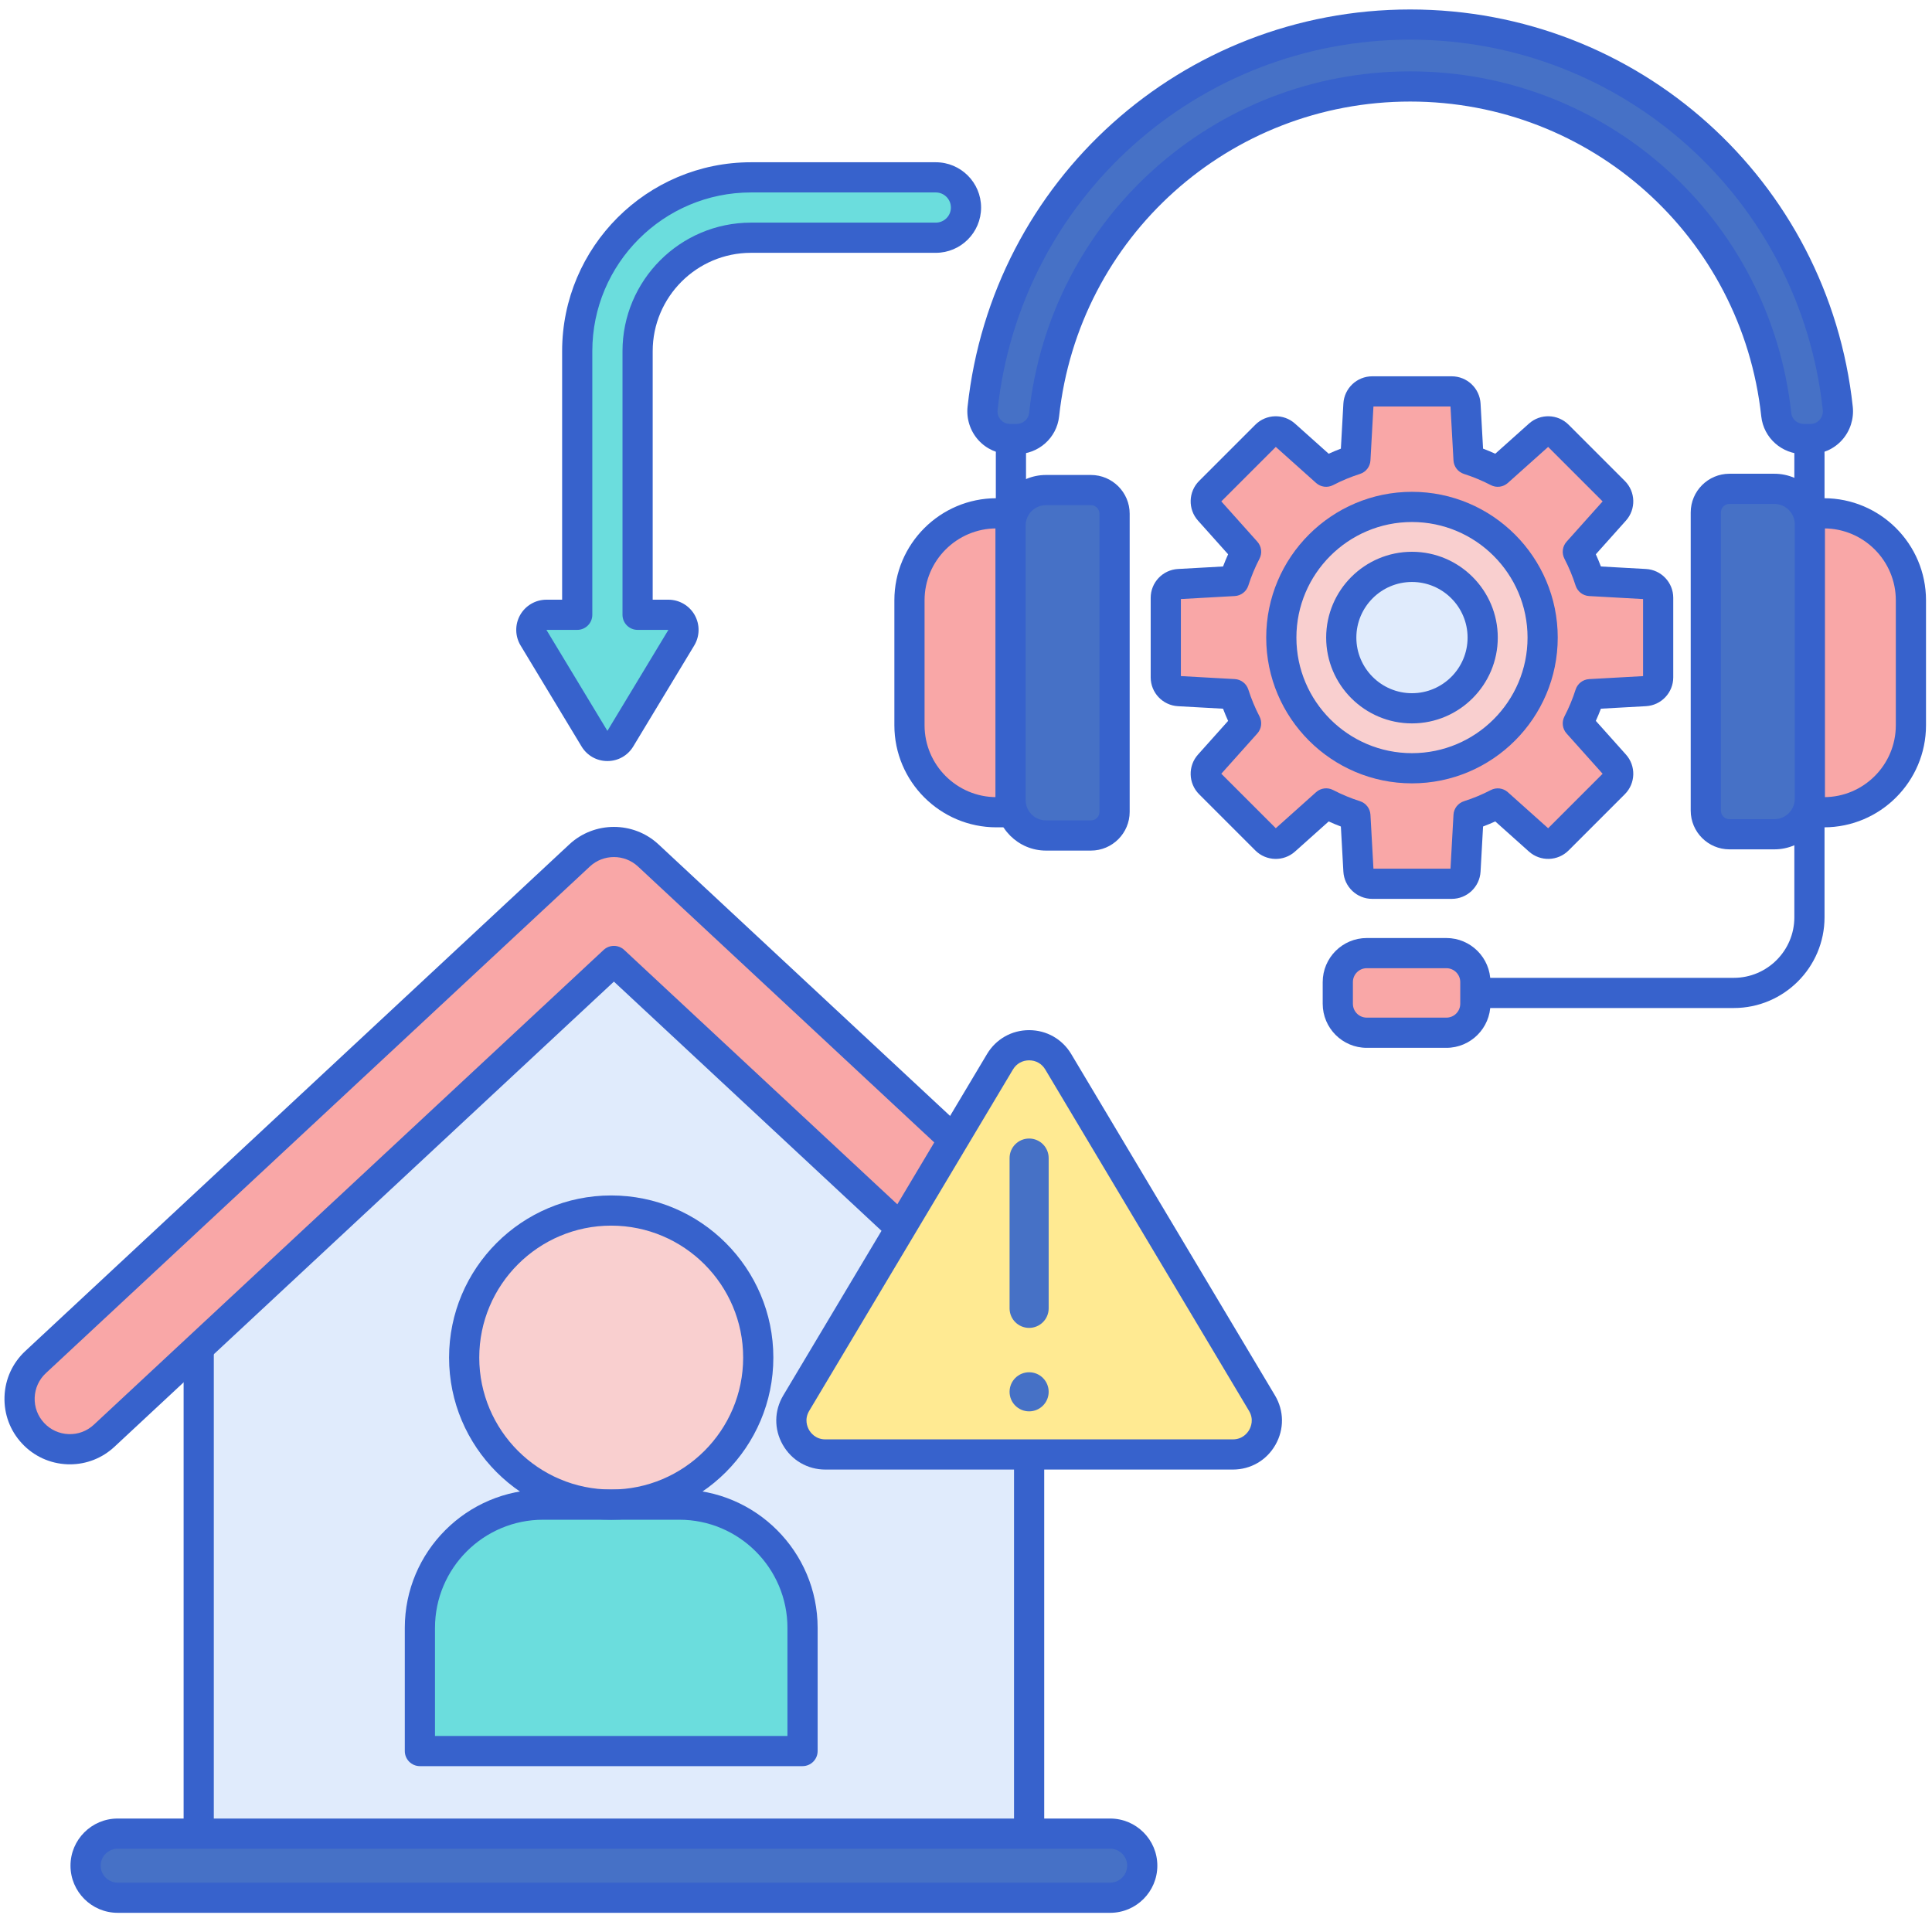 <svg xmlns="http://www.w3.org/2000/svg" id="Layer_1" viewBox="0 0 256 256"><g><g><path d="m136.364 169.464-55.017-51.239-55.017 51.239v77.747h110.034z" fill="#e0ebfc"></path></g><g><path d="m136.364 249.211h-110.034c-1.104 0-2-.896-2-2v-77.747c0-.555.231-1.085.637-1.463l55.017-51.239c.769-.716 1.958-.716 2.727 0l55.017 51.239c.406.378.637.908.637 1.463v77.747c-.001 1.105-.896 2-2.001 2zm-108.034-4h106.034v-74.876l-53.017-49.377-53.017 49.377z" fill="#3762cc"></path></g><g><g><g><path d="m229.737 133.568h-42.88c-1.104 0-2-.896-2-2s.896-2 2-2h42.88c4.424 0 8.023-3.599 8.023-8.023v-61.286c0-28.068-22.835-50.903-50.903-50.903s-50.903 22.835-50.903 50.903v39.208c0 1.104-.896 2-2 2s-2-.896-2-2v-39.208c0-30.274 24.63-54.903 54.903-54.903s54.903 24.629 54.903 54.903v61.286c.001 6.629-5.393 12.023-12.023 12.023z" fill="#3762cc"></path></g><g><path d="m241.681 68.017h-2.348v39.609h2.348c6.365 0 11.525-5.16 11.525-11.525v-16.559c0-6.365-5.16-11.525-11.525-11.525z" fill="#f9a7a7"></path></g><g><path d="m241.682 109.626h-2.348c-1.104 0-2-.896-2-2v-39.609c0-1.104.896-2 2-2h2.348c7.457 0 13.524 6.067 13.524 13.525v16.559c0 7.458-6.067 13.525-13.524 13.525zm-.348-4h.348c5.252 0 9.524-4.273 9.524-9.525v-16.559c0-5.252-4.272-9.525-9.524-9.525h-.348z" fill="#3762cc"></path></g><g><path d="m132.034 107.626h2.348v-39.609h-2.348c-6.365 0-11.525 5.16-11.525 11.525v16.559c0 6.365 5.16 11.525 11.525 11.525z" fill="#f9a7a7"></path></g><g><path d="m134.382 109.626h-2.348c-7.458 0-13.525-6.067-13.525-13.525v-16.559c0-7.458 6.067-13.525 13.525-13.525h2.348c1.104 0 2 .896 2 2v39.609c0 1.104-.896 2-2 2zm-2.348-39.609c-5.252 0-9.525 4.273-9.525 9.525v16.559c0 5.252 4.273 9.525 9.525 9.525h.348v-35.609z" fill="#3762cc"></path></g><g><g><path d="m229.163 64.774h5.95c2.597 0 4.703 2.105 4.703 4.703v36.365c0 2.597-2.105 4.703-4.703 4.703h-5.95c-1.731 0-3.135-1.404-3.135-3.135v-39.5c0-1.733 1.404-3.136 3.135-3.136z" fill="#4671c6"></path></g><g><path d="m235.113 112.544h-5.95c-2.831 0-5.135-2.304-5.135-5.135v-39.5c0-2.832 2.304-5.135 5.135-5.135h5.95c3.696 0 6.703 3.007 6.703 6.703v36.364c0 3.696-3.006 6.703-6.703 6.703zm-5.95-45.77c-.626 0-1.135.509-1.135 1.135v39.5c0 .626.509 1.135 1.135 1.135h5.95c1.49 0 2.703-1.212 2.703-2.703v-36.364c0-1.49-1.213-2.703-2.703-2.703z" fill="#3762cc"></path></g><g><path d="m144.552 110.707h-5.95c-2.597 0-4.703-2.105-4.703-4.703v-36.365c0-2.597 2.105-4.703 4.703-4.703h5.95c1.732 0 3.135 1.404 3.135 3.135v39.5c0 1.732-1.403 3.136-3.135 3.136z" fill="#4671c6"></path></g><g><path d="m144.552 112.707h-5.95c-3.695 0-6.702-3.007-6.702-6.703v-36.365c0-3.696 3.007-6.703 6.702-6.703h5.95c2.832 0 5.136 2.304 5.136 5.135v39.5c-.001 2.832-2.304 5.136-5.136 5.136zm-5.95-45.77c-1.49 0-2.702 1.212-2.702 2.703v36.365c0 1.49 1.212 2.703 2.702 2.703h5.95c.626 0 1.136-.509 1.136-1.135v-39.5c0-.626-.51-1.135-1.136-1.135h-5.95z" fill="#3762cc"></path></g></g><g><path d="m191.654 136.844h-10.551c-2.119 0-3.837-1.718-3.837-3.837v-2.878c0-2.119 1.718-3.837 3.837-3.837h10.551c2.119 0 3.837 1.718 3.837 3.837v2.878c-.001 2.119-1.718 3.837-3.837 3.837z" fill="#f9a7a7"></path></g><g><path d="m186.858 3.255c-29.35 0-53.577 22.3-56.658 50.844-.234 2.172 1.439 4.078 3.623 4.078h.884c1.851 0 3.443-1.375 3.642-3.215 2.649-24.427 23.389-43.505 48.508-43.505s45.859 19.079 48.508 43.505c.2 1.84 1.791 3.215 3.642 3.215h.884c2.184 0 3.858-1.906 3.623-4.078-3.08-28.545-27.306-50.844-56.656-50.844z" fill="#4671c6"></path></g><g><path d="m239.893 60.176h-.884c-2.901 0-5.322-2.149-5.631-5-2.58-23.784-22.579-41.72-46.521-41.72s-43.94 17.936-46.52 41.72c-.31 2.851-2.73 5-5.631 5h-.884c-1.597 0-3.124-.681-4.19-1.869-1.078-1.2-1.596-2.813-1.422-4.423 3.239-30.003 28.452-52.629 58.646-52.629 30.195 0 55.408 22.626 58.646 52.629.174 1.611-.345 3.223-1.422 4.423-1.064 1.188-2.592 1.869-4.187 1.869zm-53.036-50.72c25.987 0 47.696 19.47 50.497 45.289.087.803.813 1.431 1.654 1.431h.884c.469 0 .899-.192 1.213-.542.325-.362.475-.831.422-1.321-3.019-27.968-26.521-49.059-54.67-49.059-28.147 0-51.65 21.091-54.67 49.059-.053.49.097.959.422 1.321.313.349.745.542 1.214.542h.884c.841 0 1.567-.629 1.654-1.432 2.8-25.818 24.508-45.288 50.496-45.288z" fill="#3762cc"></path></g><g><path d="m191.653 138.844h-10.551c-3.219 0-5.837-2.619-5.837-5.837v-2.877c0-3.218 2.618-5.837 5.837-5.837h10.551c3.219 0 5.837 2.619 5.837 5.837v2.877c0 3.218-2.618 5.837-5.837 5.837zm-10.55-10.552c-1.013 0-1.837.824-1.837 1.837v2.877c0 1.013.824 1.837 1.837 1.837h10.551c1.013 0 1.837-.824 1.837-1.837v-2.877c0-1.013-.824-1.837-1.837-1.837z" fill="#3762cc"></path></g></g><g><g><circle cx="187.094" cy="84.483" fill="#e0ebfc" r="9.37"></circle></g><g><g><g><path d="m156.197 91.576 7.31.407c.428 1.344.968 2.638 1.609 3.872l-4.885 5.461c-.646.723-.616 1.824.07 2.51l7.45 7.45c.686.686 1.787.716 2.51.07l5.461-4.885c1.234.641 2.528 1.181 3.872 1.609l.407 7.31c.054.968.854 1.725 1.824 1.725h10.536c.969 0 1.77-.757 1.824-1.725l.407-7.31c1.344-.428 2.638-.968 3.872-1.609l5.461 4.885c.723.646 1.824.616 2.51-.07l7.45-7.45c.686-.686.716-1.787.07-2.51l-4.885-5.461c.641-1.234 1.181-2.528 1.609-3.872l7.31-.407c.968-.054 1.725-.854 1.725-1.824v-10.537c0-.97-.757-1.77-1.725-1.824l-7.31-.407c-.428-1.344-.968-2.638-1.609-3.872l4.885-5.461c.646-.723.616-1.824-.07-2.51l-7.45-7.45c-.686-.686-1.787-.716-2.51-.07l-5.461 4.885c-1.234-.641-2.528-1.181-3.872-1.609l-.407-7.31c-.054-.968-.854-1.725-1.824-1.725h-10.536c-.969 0-1.77.757-1.824 1.725l-.407 7.31c-1.344.428-2.638.968-3.872 1.609l-5.461-4.885c-.723-.646-1.824-.616-2.51.07l-7.45 7.45c-.686.686-.716 1.787-.07 2.51l4.885 5.461c-.641 1.234-1.181 2.528-1.609 3.872l-7.31.407c-.968.054-1.725.854-1.725 1.824v10.536c0 .97.757 1.771 1.725 1.825zm30.897-20.62c7.471 0 13.527 6.056 13.527 13.527s-6.056 13.527-13.527 13.527-13.527-6.056-13.527-13.527 6.056-13.527 13.527-13.527z" fill="#f9a7a7"></path></g></g><g><g><path d="m192.361 119.105h-10.536c-2.028 0-3.707-1.587-3.821-3.612l-.332-5.975c-.546-.206-1.085-.43-1.616-.671l-4.461 3.99c-1.513 1.353-3.821 1.289-5.257-.146l-7.45-7.45c-1.436-1.436-1.5-3.745-.146-5.257l3.989-4.46c-.241-.531-.465-1.071-.671-1.617l-5.974-.332s0 0-.001 0c-2.026-.114-3.613-1.792-3.613-3.821v-10.539c0-2.03 1.588-3.708 3.615-3.821l5.973-.333c.206-.546.43-1.085.671-1.616l-3.989-4.461c-1.354-1.513-1.289-3.822.146-5.257l7.45-7.45c1.434-1.434 3.744-1.5 5.257-.146l4.461 3.99c.53-.241 1.07-.465 1.616-.672l.332-5.973c.114-2.027 1.793-3.614 3.821-3.614h10.536c2.03 0 3.709 1.587 3.821 3.614l.333 5.973c.546.206 1.086.431 1.616.672l4.461-3.99c1.514-1.354 3.821-1.289 5.257.146l7.45 7.45c1.436 1.435 1.499 3.744.146 5.257l-3.989 4.46c.241.531.466 1.071.672 1.617l5.974.333c2.026.113 3.613 1.791 3.613 3.821v10.536c0 2.029-1.587 3.708-3.612 3.821l-5.975.332c-.206.546-.431 1.086-.672 1.617l3.989 4.46c1.354 1.513 1.29 3.822-.146 5.257l-7.45 7.45c-1.434 1.435-3.743 1.5-5.257.146l-4.461-3.99c-.531.241-1.07.465-1.616.671l-.333 5.974c-.112 2.029-1.79 3.616-3.821 3.616zm-10.372-4h10.209l.397-7.146c.046-.829.6-1.542 1.39-1.794 1.223-.389 2.419-.887 3.557-1.478.739-.383 1.636-.271 2.256.284l5.339 4.776 7.219-7.219-4.775-5.338c-.555-.62-.668-1.518-.284-2.256.592-1.139 1.09-2.335 1.478-3.556.252-.791.967-1.344 1.795-1.391l7.146-.397v-10.211l-7.146-.398c-.829-.046-1.543-.6-1.795-1.391-.388-1.221-.886-2.417-1.478-3.556-.384-.738-.271-1.636.284-2.256l4.775-5.339-7.219-7.219-5.339 4.776c-.62.554-1.517.668-2.256.284-1.135-.59-2.332-1.087-3.557-1.479-.791-.252-1.344-.966-1.39-1.794l-.397-7.146h-10.209l-.397 7.146c-.046.829-.599 1.542-1.39 1.794-1.225.391-2.422.888-3.557 1.479-.74.383-1.637.271-2.256-.284l-5.339-4.776-7.22 7.219 4.775 5.338c.555.62.668 1.518.285 2.255-.592 1.14-1.09 2.337-1.479 3.559-.252.79-.966 1.343-1.794 1.389l-7.146.398v10.208l7.146.397c.828.046 1.542.599 1.794 1.389.39 1.222.888 2.419 1.479 3.559.383.738.27 1.635-.285 2.255l-4.775 5.338 7.22 7.219 5.339-4.776c.62-.554 1.517-.668 2.256-.284 1.138.591 2.334 1.089 3.557 1.478.79.252 1.344.966 1.39 1.795zm5.105-15.094c-8.562 0-15.527-6.965-15.527-15.527s6.966-15.527 15.527-15.527 15.527 6.965 15.527 15.527c0 8.561-6.966 15.527-15.527 15.527zm0-27.054c-6.356 0-11.527 5.171-11.527 11.527s5.171 11.527 11.527 11.527 11.527-5.171 11.527-11.527-5.171-11.527-11.527-11.527z" fill="#3762cc"></path></g></g><g><path d="m187.094 101.798c9.563 0 17.315-7.752 17.315-17.315s-7.752-17.315-17.315-17.315-17.315 7.752-17.315 17.315 7.752 17.315 17.315 17.315zm0-26.684c5.167 0 9.37 4.203 9.37 9.37s-4.203 9.37-9.37 9.37-9.37-4.203-9.37-9.37 4.203-9.37 9.37-9.37z" fill="#f9cfcf"></path></g><g><path d="m187.094 103.798c-10.65 0-19.314-8.665-19.314-19.315s8.664-19.314 19.314-19.314 19.314 8.665 19.314 19.314c0 10.651-8.664 19.315-19.314 19.315zm0-34.629c-8.444 0-15.314 6.87-15.314 15.314 0 8.445 6.87 15.315 15.314 15.315s15.314-6.87 15.314-15.315c0-8.444-6.87-15.314-15.314-15.314zm0 26.684c-6.27 0-11.37-5.101-11.37-11.37s5.101-11.37 11.37-11.37 11.369 5.101 11.369 11.37-5.101 11.37-11.369 11.37zm0-18.739c-4.063 0-7.37 3.306-7.37 7.37s3.307 7.37 7.37 7.37 7.369-3.306 7.369-7.37-3.306-7.37-7.369-7.37z" fill="#3762cc"></path></g></g></g></g><g><g><path d="m153.434 192.03c-1.627 0-3.257-.592-4.541-1.788l-67.546-62.908-67.546 62.908c-2.693 2.509-6.912 2.36-9.421-.335-2.509-2.694-2.359-6.912.335-9.421l72.089-67.139c2.56-2.384 6.527-2.384 9.086 0l72.089 67.139c2.694 2.509 2.844 6.728.335 9.421-1.313 1.41-3.094 2.123-4.88 2.123z" fill="#f9a7a7"></path></g></g><g><path d="m147.106 251.458h-131.518c-2.345 0-4.246-1.901-4.246-4.246 0-2.345 1.901-4.246 4.246-4.246h131.519c2.345 0 4.246 1.901 4.246 4.246-.001 2.344-1.902 4.246-4.247 4.246z" fill="#4671c6"></path></g><g><path d="m106.34 232.023h-50.702v-16.323c0-9.018 7.311-16.329 16.329-16.329h18.045c9.018 0 16.329 7.311 16.329 16.329v16.323z" fill="#6bdddd"></path></g><g><circle cx="80.989" cy="179.887" fill="#f9cfcf" r="19.485"></circle></g><g><path d="m124 23.5h-24.485c-12.699 0-23.03 10.332-23.03 23.031v34.931h-4.081c-1.557 0-2.517 1.701-1.712 3.034l8.081 13.381c.778 1.288 2.646 1.288 3.424 0l8.081-13.381c.805-1.333-.155-3.034-1.712-3.034h-4.081v-34.931c0-8.288 6.743-15.031 15.03-15.031h24.485c2.209 0 4-1.791 4-4s-1.791-4-4-4z" fill="#6bdddd"></path></g><g><path d="m80.485 100.843c-1.414 0-2.694-.722-3.425-1.932l-8.08-13.382c-.745-1.233-.768-2.778-.06-4.033s2.043-2.034 3.484-2.034h2.081v-32.931c0-13.802 11.229-25.031 25.03-25.031h24.485c3.309 0 6 2.691 6 6s-2.691 6-6 6h-24.485c-7.185 0-13.03 5.846-13.03 13.031v32.931h2.081c1.441 0 2.776.779 3.484 2.034s.685 2.8-.06 4.034l-8.081 13.38c-.73 1.21-2.011 1.933-3.424 1.933zm-8.081-17.381 8.081 13.381 8.081-13.381h-4.081c-1.104 0-2-.896-2-2v-34.931c0-9.391 7.64-17.031 17.03-17.031h24.485c1.103 0 2-.897 2-2s-.897-2-2-2h-24.485c-11.596 0-21.03 9.435-21.03 21.031v34.931c0 1.104-.896 2-2 2z" fill="#3762cc"></path></g><g><g><path d="m9.266 194.031c-.105 0-.21-.002-.315-.006-2.313-.082-4.457-1.061-6.034-2.755-1.578-1.693-2.401-3.9-2.319-6.214.082-2.313 1.061-4.457 2.755-6.034l72.088-67.139c3.312-3.085 8.5-3.085 11.813 0l72.088 67.139c1.693 1.577 2.672 3.72 2.755 6.033.082 2.314-.741 4.521-2.318 6.215-1.634 1.754-3.946 2.76-6.345 2.76-2.197 0-4.294-.826-5.904-2.324l-66.183-61.638-66.182 61.638c-1.617 1.505-3.701 2.325-5.899 2.325zm72.081-80.467c-1.144 0-2.288.415-3.18 1.246l-72.089 67.139c-.913.85-1.439 2.003-1.483 3.249s.399 2.434 1.249 3.346c.85.913 2.003 1.439 3.249 1.483 1.246.049 2.435-.399 3.346-1.249l67.545-62.907c.769-.716 1.958-.716 2.727 0l67.546 62.907c.866.807 1.995 1.251 3.178 1.251 1.312 0 2.524-.528 3.417-1.486.85-.912 1.293-2.1 1.248-3.346-.044-1.246-.571-2.399-1.483-3.249l-72.088-67.14c-.894-.828-2.038-1.244-3.182-1.244z" fill="#3762cc"></path></g></g><g><path d="m147.106 253.458h-131.518c-3.444 0-6.247-2.802-6.247-6.246s2.802-6.246 6.247-6.246h131.519c3.444 0 6.246 2.802 6.246 6.246s-2.802 6.246-6.247 6.246zm-131.518-8.493c-1.239 0-2.247 1.008-2.247 2.246s1.008 2.246 2.247 2.246h131.519c1.238 0 2.246-1.008 2.246-2.246s-1.008-2.246-2.246-2.246z" fill="#3762cc"></path></g><g><g><path d="m109.369 192.725h53.99c3.492 0 5.652-3.805 3.862-6.803l-26.995-45.23c-1.745-2.924-5.98-2.924-7.725 0l-26.995 45.23c-1.789 2.998.372 6.803 3.863 6.803z" fill="#ffea92"></path></g><g><circle cx="136.364" cy="184.422" fill="#4671c6" r="2.59"></circle></g><g><path d="m136.364 175.953c-1.431 0-2.59-1.16-2.59-2.59v-19.912c0-1.431 1.16-2.59 2.59-2.59 1.431 0 2.59 1.16 2.59 2.59v19.912c0 1.43-1.159 2.59-2.59 2.59z" fill="#4671c6"></path></g><g><path d="m163.358 194.725h-53.989c-2.369 0-4.481-1.23-5.651-3.29s-1.143-4.504.071-6.538l26.995-45.23c1.184-1.983 3.269-3.167 5.579-3.167 2.311 0 4.396 1.184 5.58 3.167l26.995 45.23c1.214 2.034 1.241 4.478.071 6.538-1.168 2.06-3.281 3.29-5.651 3.29zm-26.995-54.225c-.9 0-1.683.444-2.144 1.217l-26.996 45.23c-.673 1.127-.243 2.133-.027 2.514s.86 1.265 2.172 1.265h53.989c1.313 0 1.957-.885 2.173-1.265s.646-1.386-.027-2.513l-26.995-45.23c-.461-.775-1.242-1.218-2.145-1.218z" fill="#3762cc"></path></g></g><g><path d="m80.989 201.372c-11.847 0-21.485-9.638-21.485-21.485s9.638-21.484 21.485-21.484 21.484 9.638 21.484 21.484-9.637 21.485-21.484 21.485zm0-38.97c-9.641 0-17.485 7.843-17.485 17.484s7.844 17.485 17.485 17.485 17.484-7.844 17.484-17.485-7.843-17.484-17.484-17.484z" fill="#3762cc"></path></g><g><path d="m106.34 234.022h-50.702c-1.104 0-2-.896-2-2v-16.322c0-10.106 8.222-18.329 18.329-18.329h18.045c10.106 0 18.329 8.222 18.329 18.329v16.322c-.001 1.105-.896 2-2.001 2zm-48.702-4h46.703v-14.322c0-7.901-6.428-14.329-14.329-14.329h-18.045c-7.901 0-14.329 6.428-14.329 14.329z" fill="#3762cc"></path></g></g></svg>
